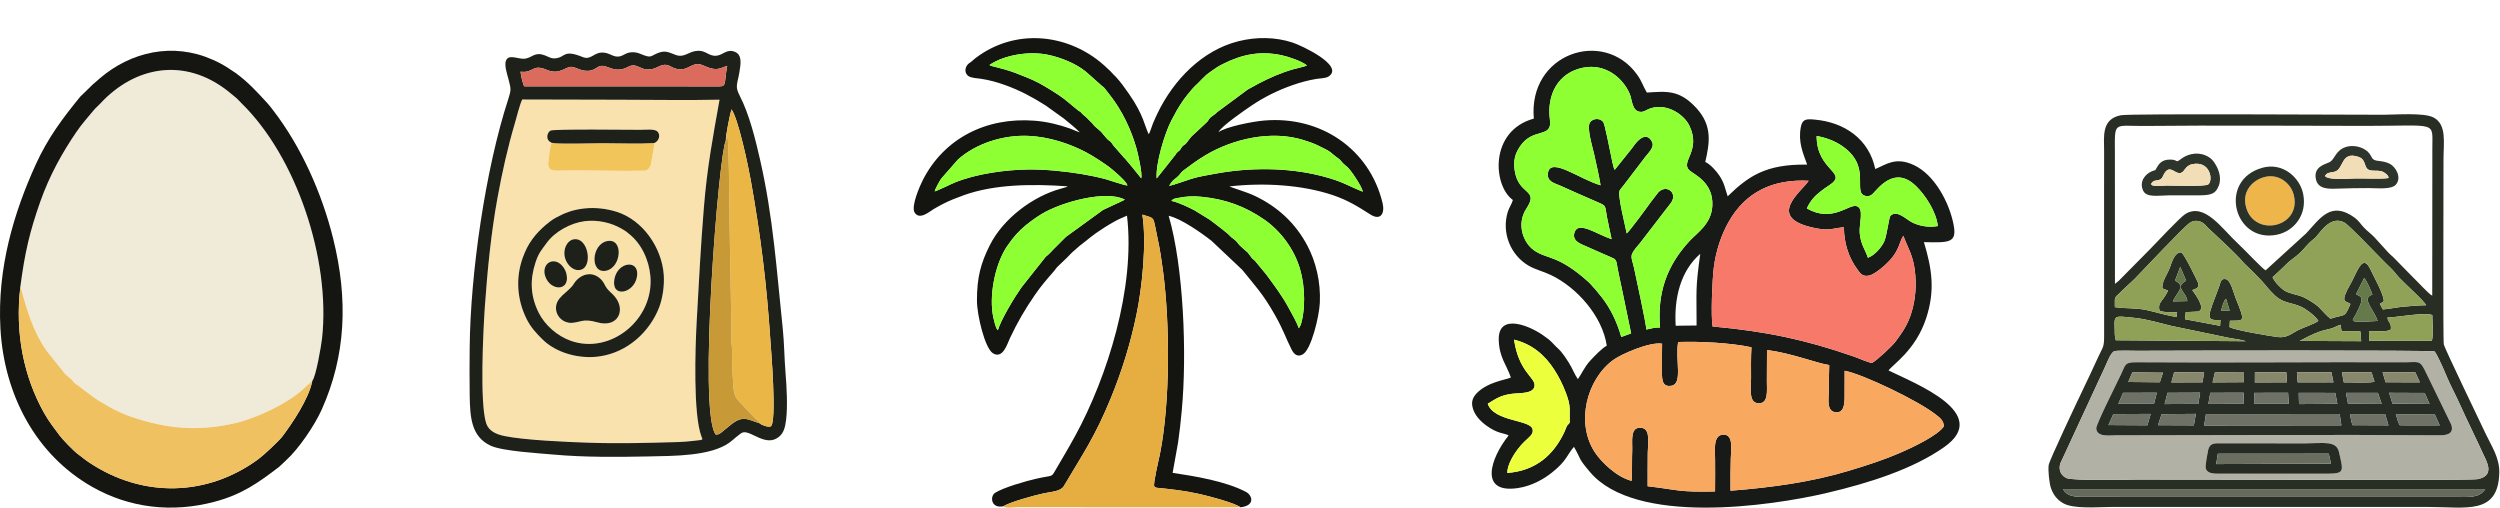 <svg width="197" height="40" viewBox="0 0 197 40" fill="none" xmlns="http://www.w3.org/2000/svg">
<g clip-path="url(#clip0_2026_2387)">
<path fill-rule="evenodd" clip-rule="evenodd" d="M1.605 22.58C2.12 24.407 2.552 26.025 3.673 27.65L4.724 28.958C5.141 29.404 4.855 29.273 5.577 29.861C5.772 30.021 5.726 30.041 5.865 30.176C5.958 30.267 6.068 30.311 6.182 30.404L7.214 31.184C7.435 31.331 7.644 31.501 7.898 31.645C8.158 31.791 8.398 31.939 8.658 32.09C9.085 32.338 9.83 32.672 10.319 32.838C13.091 33.777 15.494 34.025 18.457 33.363C20.145 32.986 22.639 31.831 23.952 30.608L24.611 30.007C24.898 29.664 25.313 27.261 25.38 26.641C26.053 20.439 23.363 12.366 19.032 8.138C18.846 7.957 18.722 7.795 18.512 7.631C18.311 7.473 18.163 7.338 17.947 7.169C14.534 4.495 10.618 5.215 7.888 8.173C7.696 8.383 7.529 8.508 7.379 8.691C6.908 9.266 6.465 9.743 6.011 10.411C4.932 11.996 3.914 13.792 3.175 15.887C2.354 18.214 1.954 19.902 1.605 22.58L1.605 22.58Z" fill="#F0EAD9"/>
<path fill-rule="evenodd" clip-rule="evenodd" d="M1.606 22.58C1.954 19.903 2.354 18.214 3.175 15.887C3.914 13.792 4.932 11.996 6.011 10.411C6.466 9.743 6.908 9.266 7.38 8.691C7.529 8.508 7.696 8.383 7.889 8.174C10.618 5.215 14.534 4.495 17.948 7.169C18.163 7.338 18.311 7.473 18.512 7.631C18.722 7.795 18.846 7.957 19.032 8.138C23.363 12.366 26.053 20.439 25.38 26.641C25.313 27.261 24.898 29.664 24.612 30.008C24.324 31.462 23.012 33.373 22.258 34.381C22.002 34.724 20.799 35.855 20.364 36.174C16.381 39.105 11.277 39.292 6.996 36.423C6.678 36.21 6.429 35.992 6.132 35.776C5.806 35.539 4.911 34.612 4.668 34.279C4.239 33.69 3.859 33.23 3.461 32.516C1.89 29.705 1.166 26.305 1.606 22.58L1.606 22.58ZM0.035 25.909C0.33 31.12 2.831 35.841 7.256 38.359C10.226 40.049 13.58 40.418 16.902 39.54C19.066 38.968 20.358 38.036 21.987 36.794L22.518 36.298C23.552 35.359 24.791 33.522 25.348 32.282C27.248 28.049 27.452 23.623 26.253 18.8C25.367 15.233 23.74 11.568 21.53 8.701C21.374 8.498 21.253 8.33 21.1 8.164C20.307 7.296 19.526 6.44 18.561 5.746C18.401 5.631 18.165 5.482 17.979 5.361C17.545 5.08 17.209 4.903 16.725 4.69C13.617 3.322 10.309 4.075 7.856 6.181C7.693 6.321 7.485 6.519 7.307 6.66L6.327 7.614C4.934 9.319 3.768 10.871 2.82 12.956C1.11 16.716 -0.237 21.119 0.035 25.909H0.035Z" fill="#151511"/>
<path fill-rule="evenodd" clip-rule="evenodd" d="M24.611 30.007L23.952 30.608C22.639 31.831 20.145 32.986 18.457 33.363C15.494 34.025 13.091 33.777 10.319 32.838C9.83 32.672 9.085 32.338 8.658 32.09C8.398 31.939 8.158 31.791 7.898 31.645C7.644 31.501 7.435 31.331 7.214 31.184L6.182 30.404C6.068 30.311 5.958 30.267 5.865 30.176C5.726 30.041 5.772 30.021 5.577 29.861C4.855 29.273 5.14 29.404 4.724 28.958L3.673 27.65C2.552 26.025 2.12 24.407 1.605 22.58C1.166 26.305 1.89 29.704 3.46 32.516C3.859 33.23 4.239 33.69 4.668 34.279C4.91 34.612 5.806 35.539 6.132 35.776C6.429 35.992 6.678 36.21 6.996 36.423C11.277 39.292 16.38 39.104 20.364 36.174C20.798 35.854 22.002 34.724 22.258 34.381C23.012 33.373 24.323 31.462 24.611 30.007V30.007Z" fill="#EFC161"/>
</g>
<g clip-path="url(#clip1_2026_2387)">
<path fill-rule="evenodd" clip-rule="evenodd" d="M46.016 16.43C46.909 16.327 47.816 16.444 48.602 16.693C50.65 17.34 52.165 19.516 52.307 21.684C52.363 22.525 52.21 23.518 51.945 24.212C51.227 26.09 49.491 27.787 47.171 28.093C45.595 28.3 43.808 27.792 42.758 26.752C42.297 26.295 41.836 25.826 41.48 25.098C40.736 23.575 40.628 21.879 41.199 20.295C41.611 19.151 42.176 18.448 42.991 17.736C43.214 17.541 43.512 17.311 43.82 17.145C44.507 16.776 45.121 16.532 46.016 16.43L46.016 16.43ZM51.552 11.273C51.601 11.392 51.38 12.429 51.343 12.661C51.291 12.978 51.271 13.164 51.054 13.338C50.999 13.383 50.966 13.425 50.847 13.445C50.813 13.451 50.602 13.45 50.547 13.451C48.401 13.502 46.297 13.393 44.176 13.444C43.568 13.459 43.098 13.475 43.219 12.697C43.281 12.302 43.311 11.595 43.469 11.252C42.927 11.013 43.135 10.417 43.381 10.292C43.651 10.155 49.737 10.229 50.497 10.229C50.846 10.229 51.566 10.147 51.789 10.347C52.101 10.626 51.913 11.146 51.552 11.273ZM41.154 7.84C40.95 8.241 40.721 9.208 40.578 9.69C40.005 11.62 39.579 13.543 39.21 15.555C38.702 18.318 38.406 21.312 38.208 24.162C38.077 26.042 37.793 31.764 38.311 33.349C38.507 33.947 39.059 34.213 39.739 34.356C41.311 34.687 44.775 34.834 46.383 34.886C48.929 34.968 50.995 34.901 53.475 34.833C53.837 34.823 54.23 34.785 54.597 34.744C55.495 34.643 55.386 34.689 55.274 34.394C54.616 32.655 54.783 27.431 54.899 25.332C55.066 22.294 55.223 19.323 55.47 16.307C55.724 13.206 56.166 10.842 56.702 7.855C54.122 7.909 51.48 7.863 48.894 7.859C46.318 7.854 43.71 7.845 41.154 7.84H41.154Z" fill="#F9E2AD"/>
<path fill-rule="evenodd" clip-rule="evenodd" d="M57.198 11.086C57.163 10.78 57.532 8.929 57.642 8.619C58.17 9.338 58.952 13.023 59.161 14.202C59.959 18.689 60.408 22.316 60.712 26.89C60.736 27.255 61.247 33.322 60.729 33.604C60.478 33.68 59.964 33.472 59.84 33.341C58.987 33.119 58.595 32.629 57.532 33.514L56.854 34.072C56.715 34.176 56.619 34.247 56.41 34.251C54.971 32.558 56.67 11.852 57.198 11.086L57.198 11.086ZM41.153 7.84C43.71 7.846 46.317 7.854 48.894 7.859C51.48 7.863 54.121 7.909 56.701 7.856C56.165 10.842 55.723 13.206 55.469 16.308C55.222 19.323 55.066 22.294 54.899 25.332C54.783 27.431 54.615 32.656 55.273 34.394C55.385 34.689 55.494 34.643 54.596 34.744C54.23 34.785 53.836 34.823 53.474 34.833C50.995 34.901 48.929 34.968 46.382 34.886C44.774 34.834 41.31 34.687 39.738 34.357C39.058 34.214 38.506 33.947 38.31 33.349C37.792 31.765 38.077 26.042 38.207 24.162C38.406 21.313 38.702 18.318 39.209 15.555C39.578 13.544 40.005 11.621 40.577 9.691C40.72 9.208 40.949 8.241 41.153 7.84H41.153ZM41.312 6.805C41.209 6.649 41.029 5.902 41.02 5.647C42.047 5.79 41.934 5.008 43.075 5.501C44.152 5.966 44.589 5.167 45.126 5.28C45.455 5.349 45.689 5.528 46.103 5.573C46.567 5.624 46.782 5.497 47.09 5.299C47.698 4.909 48.178 5.727 49.169 5.41C49.547 5.289 49.728 5.042 50.192 5.211C50.575 5.351 50.716 5.512 51.231 5.464C51.696 5.419 51.841 5.226 52.2 5.134C52.651 5.019 52.847 5.291 53.21 5.4C54.212 5.7 54.496 4.842 55.255 5.097C55.579 5.206 55.836 5.373 56.218 5.426C56.708 5.493 56.931 5.285 57.305 5.195C57.051 6.507 57.28 6.814 56.683 6.806L50.084 6.805C47.16 6.799 44.236 6.806 41.312 6.805L41.312 6.805ZM54.771 4.028C54.214 4.135 53.864 4.538 53.298 4.348C52.757 4.166 52.468 3.912 51.803 4.194C51.204 4.448 51.336 4.61 50.401 4.219C50.159 4.118 49.84 4.085 49.556 4.147C49.299 4.204 49.124 4.366 48.879 4.432C48.317 4.584 48.041 4.098 47.38 4.143C46.751 4.186 46.542 4.75 45.916 4.495C44.321 3.845 44.583 4.552 43.718 4.6C43.41 4.617 43.209 4.469 42.966 4.374C42.179 4.067 42.001 4.482 41.454 4.609C40.932 4.731 40.204 4.261 39.921 4.681C39.677 5.042 39.961 5.817 40.062 6.219C40.261 7.007 40.298 7.05 40.055 7.797C38.246 13.345 37.067 21.539 37.011 27.393C36.999 28.645 36.993 29.899 37.012 31.151C37.039 32.865 37.125 34.425 38.687 35.131C39.635 35.559 42.58 35.724 43.672 35.824C45.983 36.034 48.651 36.018 51.001 35.969C53.15 35.925 55.974 35.948 57.477 34.88C57.731 34.7 58.331 34.126 58.542 34.074C59.197 33.91 60.352 35.253 61.375 34.426C61.752 34.121 61.87 33.693 61.946 33.076C62.072 32.041 61.993 30.506 61.904 29.45C61.806 28.277 61.803 27.051 61.68 25.884C61.189 21.226 60.939 17.166 59.887 12.554C59.528 10.982 59.041 8.995 58.294 7.553C57.849 6.696 58.153 6.686 58.332 5.239C58.41 4.606 58.311 4.147 57.73 4.028C57.134 3.907 56.865 4.472 56.233 4.388C55.731 4.321 55.498 3.888 54.771 4.028V4.028Z" fill="#1E211A"/>
<path fill-rule="evenodd" clip-rule="evenodd" d="M57.198 11.086L57.205 11.187C57.224 11.102 57.228 11.011 57.245 10.92C57.247 10.912 57.273 10.813 57.273 10.811C57.321 10.676 57.303 10.738 57.321 10.709C57.401 10.905 57.496 15.593 57.467 16.419L57.638 26.002C57.643 26.535 57.601 26.661 57.664 27.285C57.687 27.506 57.69 27.395 57.684 27.579C57.671 28.061 57.732 30.562 57.86 30.973C57.933 31.207 58.019 31.385 58.182 31.57C58.226 31.62 58.318 31.72 58.379 31.786C58.424 31.835 58.45 31.859 58.491 31.905L59.475 32.932C59.811 33.298 59.891 33.199 59.839 33.34C59.964 33.472 60.477 33.679 60.728 33.604C61.246 33.321 60.735 27.255 60.711 26.89C60.407 22.316 59.959 18.688 59.161 14.201C58.951 13.023 58.169 9.338 57.641 8.619C57.531 8.928 57.163 10.78 57.198 11.086Z" fill="#EAB645"/>
<path fill-rule="evenodd" clip-rule="evenodd" d="M43.813 24.372C43.734 23.409 44.807 23.038 45.206 22.379C45.648 21.65 46.635 21.238 47.404 22.06C47.608 22.278 47.66 22.519 47.851 22.756C48.023 22.97 48.227 23.118 48.418 23.337C49.355 24.409 48.712 25.876 47.051 25.395C45.943 25.075 45.721 25.409 45.048 25.441C44.408 25.472 43.863 24.977 43.813 24.372L43.813 24.372ZM42.961 21.761C42.752 21.152 43.084 20.558 43.673 20.594C44.143 20.622 44.535 21.132 44.638 21.576C44.959 22.969 43.377 22.976 42.961 21.761V21.761ZM50.195 21.807C49.97 23.145 48.126 23.517 48.42 21.977C48.684 20.594 50.43 20.414 50.195 21.807ZM44.514 20.295C44.351 19.657 44.67 18.989 45.146 18.872C46.383 18.568 46.798 21.188 45.643 21.28C45.057 21.328 44.63 20.75 44.514 20.295ZM47.88 18.991C49.147 18.778 48.977 21.07 47.775 21.33C46.466 21.614 46.579 19.21 47.88 18.991ZM46.086 17.427C44.98 17.564 43.727 18.242 43.075 19.148C42.695 19.677 42.456 19.908 42.208 20.657C41.749 22.038 41.791 23.313 42.447 24.637C42.934 25.617 43.925 26.486 44.988 26.859C48.117 27.956 51.556 25.179 51.251 21.749C51.139 20.483 50.542 19.177 49.543 18.409C49.463 18.348 49.441 18.318 49.369 18.264C49.269 18.188 49.111 18.098 49.003 18.034C48.162 17.538 47.087 17.303 46.086 17.427L46.086 17.427Z" fill="#F9E2AA"/>
<path fill-rule="evenodd" clip-rule="evenodd" d="M46.085 17.427C47.085 17.303 48.16 17.538 49.002 18.034C49.109 18.098 49.267 18.188 49.368 18.264C49.44 18.318 49.461 18.348 49.541 18.409C50.541 19.177 51.137 20.483 51.25 21.749C51.555 25.179 48.115 27.956 44.987 26.859C43.923 26.486 42.932 25.617 42.446 24.637C41.789 23.313 41.747 22.038 42.206 20.657C42.455 19.908 42.694 19.677 43.074 19.148C43.725 18.242 44.979 17.564 46.085 17.427L46.085 17.427ZM46.014 16.43C45.12 16.532 44.505 16.776 43.819 17.145C43.511 17.311 43.213 17.541 42.989 17.736C42.175 18.448 41.61 19.151 41.198 20.295C40.626 21.879 40.734 23.575 41.478 25.098C41.834 25.826 42.296 26.295 42.757 26.752C43.807 27.792 45.594 28.301 47.17 28.093C49.489 27.787 51.225 26.09 51.944 24.212C52.209 23.518 52.361 22.526 52.306 21.684C52.164 19.516 50.649 17.34 48.601 16.693C47.815 16.444 46.908 16.327 46.014 16.43L46.014 16.43Z" fill="#1E211A"/>
<path fill-rule="evenodd" clip-rule="evenodd" d="M57.198 11.086C56.669 11.852 54.97 32.557 56.409 34.251C56.619 34.247 56.714 34.176 56.853 34.072L57.531 33.514C58.594 32.629 58.987 33.119 59.839 33.34C59.891 33.199 59.811 33.298 59.475 32.932L58.491 31.905C58.45 31.859 58.424 31.835 58.379 31.786C58.318 31.72 58.226 31.62 58.182 31.57C58.019 31.385 57.933 31.207 57.86 30.973C57.732 30.562 57.671 28.061 57.684 27.579C57.69 27.395 57.687 27.506 57.664 27.285C57.601 26.661 57.643 26.535 57.638 26.002L57.467 16.419C57.496 15.593 57.401 10.905 57.321 10.709C57.303 10.738 57.321 10.676 57.273 10.811C57.273 10.813 57.247 10.912 57.245 10.92C57.228 11.011 57.224 11.102 57.205 11.187L57.198 11.086L57.198 11.086Z" fill="#C89937"/>
<path fill-rule="evenodd" clip-rule="evenodd" d="M41.312 6.805C44.236 6.806 47.16 6.799 50.084 6.805L56.682 6.806C57.279 6.814 57.05 6.507 57.305 5.195C56.931 5.285 56.708 5.493 56.217 5.425C55.835 5.373 55.578 5.206 55.255 5.097C54.496 4.842 54.212 5.7 53.209 5.4C52.846 5.291 52.65 5.019 52.2 5.134C51.84 5.226 51.695 5.419 51.23 5.463C50.716 5.512 50.575 5.35 50.191 5.211C49.727 5.042 49.547 5.289 49.169 5.41C48.177 5.727 47.697 4.908 47.089 5.299C46.781 5.497 46.566 5.623 46.102 5.573C45.688 5.528 45.454 5.349 45.125 5.28C44.588 5.167 44.151 5.966 43.075 5.501C41.934 5.008 42.047 5.79 41.02 5.646C41.029 5.901 41.208 6.649 41.312 6.805L41.312 6.805Z" fill="#DB6B5C"/>
<path fill-rule="evenodd" clip-rule="evenodd" d="M51.551 11.273C50.261 11.345 48.784 11.281 47.473 11.281C46.765 11.281 43.939 11.373 43.468 11.252C43.31 11.595 43.28 12.302 43.218 12.697C43.097 13.475 43.567 13.459 44.176 13.444C46.296 13.393 48.4 13.502 50.546 13.451C50.601 13.45 50.812 13.451 50.846 13.445C50.965 13.425 50.998 13.383 51.053 13.338C51.27 13.164 51.29 12.978 51.342 12.661C51.38 12.429 51.6 11.392 51.551 11.273V11.273Z" fill="#F2C55B"/>
<path fill-rule="evenodd" clip-rule="evenodd" d="M43.813 24.372C43.863 24.977 44.408 25.472 45.048 25.441C45.721 25.409 45.942 25.075 47.051 25.395C48.711 25.876 49.355 24.409 48.418 23.337C48.227 23.118 48.023 22.97 47.851 22.756C47.659 22.519 47.608 22.278 47.404 22.06C46.635 21.238 45.647 21.65 45.206 22.379C44.806 23.038 43.733 23.409 43.813 24.372L43.813 24.372Z" fill="#1E211A"/>
<path fill-rule="evenodd" clip-rule="evenodd" d="M43.468 11.252C43.939 11.373 46.765 11.281 47.473 11.281C48.784 11.281 50.261 11.345 51.551 11.273C51.912 11.146 52.1 10.626 51.788 10.347C51.565 10.147 50.845 10.229 50.496 10.229C49.736 10.229 43.651 10.155 43.38 10.292C43.134 10.417 42.926 11.013 43.468 11.252V11.252Z" fill="#1E211A"/>
<path fill-rule="evenodd" clip-rule="evenodd" d="M47.878 18.991C46.578 19.21 46.465 21.614 47.773 21.33C48.975 21.07 49.145 18.778 47.878 18.991Z" fill="#1E211A"/>
<path fill-rule="evenodd" clip-rule="evenodd" d="M44.514 20.295C44.63 20.75 45.056 21.328 45.643 21.281C46.797 21.188 46.382 18.568 45.146 18.872C44.669 18.989 44.351 19.657 44.514 20.295Z" fill="#1E211A"/>
<path fill-rule="evenodd" clip-rule="evenodd" d="M50.193 21.807C50.428 20.414 48.683 20.594 48.418 21.977C48.124 23.517 49.968 23.145 50.193 21.807Z" fill="#1D1F1A"/>
<path fill-rule="evenodd" clip-rule="evenodd" d="M42.959 21.761C43.375 22.976 44.957 22.969 44.635 21.576C44.533 21.132 44.141 20.622 43.671 20.594C43.083 20.558 42.75 21.152 42.959 21.761V21.761Z" fill="#1E211A"/>
</g>
<g clip-path="url(#clip2_2026_2387)">
<path fill-rule="evenodd" clip-rule="evenodd" d="M102.351 25.869C102.181 25.375 101.785 24.703 101.526 24.221C101.039 23.316 100.387 22.45 99.777 21.624L98.904 20.567C98.748 20.388 98.766 20.494 98.597 20.269C98.488 20.124 98.426 20.019 98.315 19.892L98.05 19.662C98.041 19.654 98.028 19.644 98.02 19.636C97.454 19.148 97.606 19.189 97.402 18.99C97.293 18.883 97.156 18.791 97.034 18.696L96.728 18.398C96.576 18.273 96.537 18.264 96.361 18.102L95.648 17.552C95.528 17.465 95.431 17.382 95.299 17.294L94.103 16.559C93.602 16.31 92.89 15.954 92.303 15.828C92.454 15.653 92.57 15.646 92.823 15.599C93.547 15.464 93.968 15.435 94.719 15.511C96.582 15.7 98.109 16.263 99.602 17.289C100.907 18.186 101.977 19.624 102.436 21.178C102.658 21.931 102.761 22.728 102.765 23.532C102.767 23.969 102.746 24.34 102.682 24.765C102.649 24.984 102.633 25.091 102.574 25.316C102.553 25.393 102.532 25.5 102.51 25.576L102.351 25.869L102.351 25.869ZM78.634 26.02L78.544 25.912C78.446 25.751 78.309 25.179 78.273 25.009C77.928 23.393 78.362 20.966 79.296 19.496L79.732 18.886C80.166 18.319 80.677 17.845 81.251 17.426C81.55 17.208 81.751 17.063 82.072 16.869C83.659 15.909 87.175 14.958 88.641 15.731C88.601 15.768 87.14 16.431 86.923 16.539L83.985 18.671L83.354 19.304C83.129 19.518 82.944 19.716 82.73 19.943C82.574 20.108 82.584 20.072 82.408 20.226L80.532 22.591C80.526 22.601 80.517 22.614 80.51 22.625C80.49 22.655 80.463 22.691 80.441 22.721C80.009 23.32 78.865 25.186 78.634 26.02L78.634 26.02ZM92.124 14.648C92.388 14.216 92.466 14.194 92.708 14.002C92.998 13.773 93.031 13.597 93.249 13.438C93.888 12.969 94.274 12.663 94.974 12.243C97.155 10.935 100.196 10.236 102.728 11.041C103.141 11.173 103.433 11.265 103.813 11.444C105.095 12.05 104.761 11.994 105.405 12.445C105.753 12.688 105.625 12.718 106.05 13.067C106.123 13.127 106.108 13.107 106.146 13.137C106.42 13.362 107.312 14.675 107.392 15.108C106.147 14.613 105.822 14.296 104.098 13.859C101.447 13.188 98.464 13.187 95.764 13.689C95.127 13.807 94.498 13.903 93.896 14.087C93.437 14.227 92.488 14.583 92.124 14.648L92.124 14.648ZM73.654 15.082C73.684 14.903 74.029 14.285 74.133 14.131C74.19 14.047 74.228 14.018 74.281 13.949L75.492 12.568C76.893 11.314 79.038 10.62 81.036 10.707C82.666 10.778 84.287 11.32 85.593 12.005C86.092 12.266 87.195 12.968 87.654 13.363L88.185 13.828C88.442 14.083 88.759 14.357 88.841 14.614C88.688 14.64 87.409 14.194 87.125 14.119C86.52 13.958 85.901 13.826 85.261 13.72C83.959 13.505 82.395 13.339 81.034 13.355C79.223 13.377 76.939 13.692 75.259 14.372C74.906 14.515 73.868 15.035 73.654 15.082V15.082ZM91.146 14.06C91.054 12.89 91.773 10.532 92.29 9.521C92.382 9.341 92.469 9.203 92.542 9.056C92.779 8.582 93.204 7.921 93.532 7.515C94.323 6.531 94.091 6.911 94.698 6.253L95.063 5.9C95.167 5.811 95.34 5.693 95.472 5.596C95.771 5.373 96.03 5.212 96.359 5.046C97.868 4.287 99.291 3.991 100.999 4.354C101.573 4.476 102.639 4.846 102.992 5.164C102.676 5.282 102.302 5.351 101.945 5.449C100.978 5.715 100.03 6.137 99.168 6.587C98.909 6.722 98.596 6.899 98.313 7.057L95.909 8.836C95.847 8.902 95.834 8.925 95.737 8.993C95.05 9.472 95.373 9.376 95.072 9.65L94.077 10.581C93.834 10.759 93.694 11.023 93.491 11.264C93.332 11.454 93.277 11.4 93.141 11.571C92.977 11.776 93.109 11.729 92.843 11.938C92.623 12.113 92.71 12.123 92.545 12.296L91.146 14.06V14.06ZM77.972 5.119C79.146 4.32 81.117 4.006 82.602 4.322C83.597 4.534 84.773 4.999 85.572 5.654L86.714 6.665C86.88 6.841 86.941 6.805 87.084 7.008L87.47 7.504C88.401 8.684 89.135 10.204 89.555 11.695C89.675 12.124 90.04 13.718 89.925 14.05L89.515 13.54C89.459 13.469 89.436 13.442 89.369 13.359C89.311 13.287 89.263 13.224 89.222 13.177L88.645 12.488C88.573 12.418 88.64 12.497 88.561 12.409L87.868 11.615C87.732 11.49 87.69 11.379 87.579 11.239C87.443 11.067 87.394 11.104 87.255 10.956C86.589 10.247 87.177 10.721 86.275 9.956C86.171 9.867 86.137 9.765 85.963 9.606C85.929 9.575 85.907 9.559 85.876 9.526C85.471 9.086 85.413 9.118 85.284 8.967C85.059 8.705 85.078 8.812 84.917 8.668L84.226 8.099C84.102 7.998 83.993 7.908 83.862 7.802C83.455 7.47 82.274 6.752 81.833 6.523C81.246 6.218 80.632 5.991 80.019 5.75C79.692 5.622 79.372 5.527 79.019 5.429L78.092 5.188C78.079 5.182 78.063 5.173 78.051 5.168C78.039 5.162 78.021 5.149 78.012 5.144C78.002 5.139 77.984 5.129 77.972 5.119L77.972 5.119ZM79.059 39.896C79.618 39.553 81.468 39.041 82.257 38.873C82.883 38.74 83.58 38.728 83.832 38.302C85.335 35.759 86.303 34.39 87.545 31.342C88.404 29.236 89.054 27.171 89.549 24.814C90.003 22.651 90.368 19.105 90.015 16.91C91.092 17.263 90.822 16.978 91.215 18.766C91.407 19.642 91.538 20.522 91.656 21.426C92.192 25.537 92.218 31.709 91.402 35.781C91.32 36.19 90.862 38.081 90.952 38.319C91.088 38.456 91.06 38.425 91.315 38.453C91.483 38.471 91.653 38.486 91.821 38.504C92.137 38.537 92.436 38.576 92.751 38.616C93.353 38.693 93.958 38.802 94.534 38.931C95.277 39.099 97.291 39.629 97.751 39.975C98.942 39.843 98.677 39.021 98.186 38.764C96.585 37.92 94.208 37.532 92.403 37.26L92.829 34.893C92.952 34.058 93.04 33.232 93.12 32.38C93.542 27.933 93.269 21.021 92.092 17.006C93.059 17.212 94.713 18.381 95.477 18.984L97.883 21.256C98.931 22.555 99.531 23.165 100.452 24.799C101.179 26.087 101.296 26.595 101.78 27.547C101.957 27.896 102.229 28.167 102.657 27.926C103.327 27.55 103.95 24.943 104.003 23.864C104.083 22.203 103.683 20.613 103.03 19.374C102.071 17.552 100.654 16.281 98.875 15.432C98.242 15.13 96.968 14.757 96.874 14.69C99.626 14.376 102.609 14.569 105.007 15.369C106.226 15.776 107.056 16.31 107.992 16.905C108.784 17.407 109.145 16.831 108.946 16C107.931 11.763 104.094 9.114 99.614 9.498C98.66 9.579 96.606 9.992 96.018 10.413C96.229 9.952 98.075 8.688 98.636 8.309C99.599 7.658 100.654 7.131 101.837 6.714C102.431 6.505 103.041 6.334 103.713 6.221C104.025 6.168 104.473 6.182 104.715 6.013C105.937 5.158 102.545 3.578 101.844 3.35C100.502 2.914 99.007 2.891 97.582 3.25C94.727 3.969 92.482 6.305 91.227 8.897C91.078 9.206 90.98 9.427 90.85 9.732C90.777 9.904 90.611 10.459 90.524 10.581C90.219 10.021 90.14 9.076 88.96 7.393C88.612 6.897 88.295 6.449 87.928 6.055C87.804 5.923 87.746 5.89 87.629 5.751C87.503 5.601 87.458 5.575 87.323 5.447C87.073 5.209 86.955 5.096 86.685 4.877C83.944 2.656 79.949 2.231 76.859 4.587C76.722 4.691 76.659 4.766 76.534 4.867C76.392 4.981 76.315 4.989 76.206 5.145C76.002 5.439 76.041 5.798 76.302 5.987C76.529 6.152 77 6.163 77.297 6.208C77.984 6.31 78.607 6.489 79.216 6.708C80.415 7.139 81.416 7.692 82.404 8.316L83.816 9.329C84.287 9.712 84.681 10.025 85.091 10.429C84.891 10.378 84.555 10.214 84.333 10.134C83.447 9.816 82.486 9.587 81.531 9.512C77.701 9.213 74.384 10.91 72.713 14.197C72.495 14.626 71.774 16.253 72.07 16.742C72.451 17.372 73.228 16.683 73.567 16.479C73.805 16.335 74.052 16.203 74.313 16.067C74.816 15.807 75.356 15.595 75.945 15.383C78.36 14.513 81.352 14.483 84.131 14.683C84.063 14.734 84.13 14.697 84.012 14.747L83.635 14.857C81.401 15.452 79.05 17.229 78.005 19.306C77.284 20.739 76.981 21.852 76.984 23.697C76.986 24.813 77.606 27.459 78.252 27.843C79.03 28.305 79.37 27.102 79.583 26.648C80.181 25.377 80.772 24.371 81.557 23.228C82.038 22.527 82.522 21.972 83.053 21.366C83.17 21.233 83.221 21.124 83.35 21.001C83.637 20.727 83.798 20.577 84.053 20.329C84.296 20.091 84.446 19.9 84.725 19.68C84.868 19.568 84.921 19.485 85.075 19.37C85.865 18.779 85.941 18.621 87.04 17.918C87.338 17.727 87.581 17.593 87.872 17.427C88.208 17.236 88.48 17.151 88.807 16.991C89.481 22.659 87.26 29.697 84.74 34.317C84.215 35.28 83.682 36.176 83.153 37.077C82.821 37.643 82.989 37.42 81.652 37.724C80.867 37.902 79.053 38.42 78.41 38.837C78.001 39.103 78.071 40.086 79.059 39.896L79.059 39.896Z" fill="#141511"/>
<path fill-rule="evenodd" clip-rule="evenodd" d="M79.059 39.895C79.269 40.078 79.854 39.965 80.151 39.968L97.751 39.975C97.291 39.629 95.277 39.098 94.534 38.931C93.958 38.802 93.353 38.692 92.751 38.616C92.436 38.576 92.137 38.537 91.821 38.504C91.653 38.486 91.483 38.471 91.315 38.452C91.06 38.425 91.088 38.456 90.952 38.318C90.862 38.081 91.32 36.19 91.402 35.781C92.218 31.709 92.192 25.537 91.656 21.426C91.538 20.522 91.407 19.642 91.215 18.765C90.822 16.978 91.092 17.263 90.015 16.91C90.368 19.104 90.003 22.651 89.549 24.814C89.054 27.171 88.404 29.236 87.545 31.342C86.303 34.39 85.334 35.758 83.831 38.301C83.579 38.728 82.883 38.739 82.257 38.873C81.467 39.041 79.618 39.553 79.059 39.895L79.059 39.895Z" fill="#E6AE41"/>
<path fill-rule="evenodd" clip-rule="evenodd" d="M91.147 14.06L92.546 12.296C92.71 12.123 92.623 12.113 92.844 11.938C93.109 11.729 92.978 11.776 93.141 11.571C93.277 11.4 93.332 11.454 93.492 11.264C93.694 11.023 93.835 10.759 94.077 10.581L95.073 9.65C95.373 9.376 95.051 9.472 95.737 8.993C95.835 8.925 95.847 8.902 95.91 8.836L98.314 7.057C98.597 6.898 98.909 6.722 99.169 6.587C100.031 6.137 100.979 5.715 101.945 5.449C102.302 5.351 102.676 5.282 102.992 5.164C102.64 4.846 101.574 4.476 101 4.354C99.291 3.991 97.868 4.287 96.36 5.046C96.031 5.212 95.771 5.373 95.472 5.596C95.341 5.693 95.167 5.81 95.063 5.9L94.699 6.253C94.092 6.911 94.324 6.531 93.532 7.515C93.205 7.921 92.779 8.582 92.543 9.056C92.469 9.203 92.382 9.341 92.29 9.521C91.773 10.532 91.055 12.89 91.147 14.06V14.06Z" fill="#8EFF33"/>
<path fill-rule="evenodd" clip-rule="evenodd" d="M78.633 26.02C78.864 25.186 80.009 23.32 80.44 22.721C80.462 22.691 80.489 22.655 80.509 22.624C80.516 22.614 80.525 22.601 80.532 22.591L82.407 20.226C82.583 20.072 82.574 20.108 82.729 19.943C82.943 19.716 83.128 19.518 83.354 19.304L83.985 18.67L86.922 16.539C87.139 16.431 88.6 15.768 88.64 15.731C87.175 14.958 83.658 15.909 82.071 16.869C81.75 17.063 81.55 17.208 81.251 17.426C80.676 17.845 80.166 18.319 79.731 18.886L79.296 19.496C78.362 20.966 77.927 23.393 78.272 25.009C78.308 25.179 78.445 25.751 78.544 25.911L78.633 26.02L78.633 26.02Z" fill="#8EFF33"/>
<path fill-rule="evenodd" clip-rule="evenodd" d="M78.012 5.144C78.022 5.149 78.04 5.162 78.052 5.168C78.064 5.173 78.079 5.182 78.093 5.188L79.019 5.429C79.372 5.527 79.692 5.622 80.019 5.75C80.633 5.991 81.247 6.217 81.834 6.523C82.275 6.752 83.455 7.47 83.863 7.802C83.993 7.908 84.103 7.998 84.227 8.099L84.918 8.668C85.078 8.812 85.06 8.705 85.284 8.967C85.413 9.118 85.472 9.086 85.877 9.525C85.908 9.559 85.93 9.574 85.964 9.606C86.138 9.765 86.171 9.866 86.276 9.956C87.177 10.721 86.589 10.246 87.256 10.956C87.394 11.104 87.443 11.067 87.579 11.238C87.691 11.378 87.732 11.49 87.868 11.615L88.561 12.409C88.641 12.497 88.574 12.418 88.646 12.488L89.222 13.177C89.264 13.224 89.312 13.287 89.37 13.359C89.436 13.442 89.459 13.469 89.516 13.54L89.926 14.05C90.04 13.718 89.676 12.124 89.555 11.695C89.136 10.204 88.401 8.684 87.471 7.504L87.084 7.008C86.941 6.805 86.881 6.841 86.714 6.665L85.573 5.654C84.774 4.999 83.597 4.534 82.602 4.322C81.118 4.006 79.147 4.32 77.973 5.119C77.985 5.129 78.002 5.139 78.012 5.144L78.012 5.144Z" fill="#8EFF33"/>
<path fill-rule="evenodd" clip-rule="evenodd" d="M98.02 19.636C98.028 19.644 98.041 19.654 98.05 19.662L98.315 19.892C98.426 20.019 98.488 20.124 98.597 20.269C98.766 20.494 98.748 20.388 98.904 20.567L99.777 21.624C100.387 22.45 101.039 23.316 101.526 24.221C101.785 24.702 102.181 25.375 102.351 25.869L102.51 25.576C102.532 25.5 102.553 25.393 102.574 25.316C102.634 25.091 102.649 24.984 102.682 24.765C102.746 24.34 102.767 23.969 102.765 23.532C102.761 22.728 102.658 21.931 102.436 21.178C101.977 19.624 100.907 18.186 99.602 17.289C98.109 16.263 96.582 15.7 94.719 15.511C93.968 15.435 93.547 15.464 92.823 15.599C92.57 15.646 92.454 15.653 92.303 15.828C92.89 15.954 93.602 16.31 94.103 16.559L95.299 17.293C95.431 17.382 95.528 17.465 95.648 17.551L96.361 18.102C96.537 18.264 96.576 18.273 96.728 18.398L97.034 18.696C97.156 18.791 97.293 18.883 97.402 18.99C97.606 19.189 97.454 19.147 98.02 19.636L98.02 19.636Z" fill="#8EFF33"/>
<path fill-rule="evenodd" clip-rule="evenodd" d="M92.125 14.648C92.489 14.583 93.438 14.227 93.897 14.087C94.499 13.903 95.128 13.807 95.764 13.689C98.465 13.187 101.448 13.188 104.099 13.859C105.823 14.296 106.147 14.613 107.393 15.108C107.313 14.675 106.421 13.362 106.146 13.137C106.109 13.107 106.124 13.127 106.051 13.067C105.626 12.718 105.754 12.688 105.406 12.445C104.762 11.994 105.096 12.05 103.814 11.444C103.434 11.265 103.142 11.173 102.728 11.041C100.197 10.236 97.156 10.935 94.975 12.243C94.275 12.663 93.889 12.969 93.249 13.438C93.032 13.597 92.999 13.773 92.709 14.002C92.466 14.194 92.388 14.215 92.125 14.648L92.125 14.648Z" fill="#8EFF33"/>
<path fill-rule="evenodd" clip-rule="evenodd" d="M73.654 15.081C73.867 15.035 74.905 14.514 75.259 14.372C76.939 13.692 79.222 13.377 81.034 13.355C82.395 13.339 83.959 13.505 85.261 13.72C85.901 13.826 86.519 13.957 87.125 14.118C87.408 14.194 88.688 14.64 88.841 14.614C88.759 14.357 88.442 14.083 88.184 13.828L87.654 13.362C87.195 12.968 86.092 12.266 85.593 12.005C84.287 11.32 82.666 10.778 81.035 10.707C79.038 10.62 76.893 11.314 75.491 12.568L74.281 13.949C74.228 14.018 74.189 14.047 74.133 14.131C74.029 14.285 73.684 14.903 73.654 15.081V15.081Z" fill="#8EFF33"/>
</g>
<g clip-path="url(#clip3_2026_2387)">
<path fill-rule="evenodd" clip-rule="evenodd" d="M130.972 27.082C130.957 27.753 130.967 28.428 130.965 29.098C130.963 29.767 130.899 30.537 131.711 30.398C132.619 30.242 131.999 28.394 132.236 26.95C133.974 26.893 136.363 27.014 138.015 27.365C137.965 28.164 137.983 29.015 137.983 29.822C137.983 30.504 137.777 31.664 138.473 31.766C139.402 31.902 139.22 30.742 139.228 30.014C139.236 29.202 139.235 28.392 139.24 27.58C141.247 27.843 143.116 28.615 144.145 28.768C144.121 29.478 144.115 30.197 144.105 30.908C144.098 31.467 143.941 32.347 144.57 32.471C145.292 32.613 145.351 31.874 145.354 31.27C145.358 30.587 145.358 29.901 145.357 29.216C146.74 29.46 151.172 31.578 152.547 32.675C152.843 32.91 153.144 33.098 153.182 33.587C152.725 34.301 150.738 35.247 149.742 35.677C148.424 36.246 147.165 36.65 145.724 37.086C142.761 37.984 139.606 38.418 136.365 38.668C136.35 37.827 136.368 36.963 136.386 36.12C136.4 35.441 136.635 34.146 135.723 34.256C134.977 34.345 135.15 35.51 135.149 36.193C135.149 37.035 135.162 37.887 135.146 38.728C132.191 38.788 132.365 38.614 129.833 38.316C129.827 37.466 129.84 36.61 129.841 35.759C129.842 35.07 130.092 33.847 129.399 33.723C128.411 33.547 128.647 34.779 128.619 35.469C128.587 36.263 128.625 37.121 128.572 37.892C127.384 37.594 126.184 36.408 125.681 35.65C124.142 33.328 125.031 29.876 127.142 28.353C127.771 27.9 129.993 26.922 130.972 27.082H130.972ZM119.614 35.377C120.321 34.455 120.871 34.358 120.769 33.829C120.621 33.057 117.715 33.245 117.235 31.814C117.824 31.47 118.132 31.189 119.047 31.043C119.662 30.944 120.942 31.088 120.926 30.333C120.913 29.719 119.666 29.241 119.308 26.765C120.748 27.122 121.744 27.991 122.487 29.146C122.832 29.681 123.141 30.291 123.401 30.981C123.8 32.045 123.665 32.169 123.691 33.297C123.522 33.626 123.649 33.216 123.445 33.628C123.382 33.757 123.338 33.91 123.276 34.042C122.412 35.868 121.015 37.098 118.775 37.268C118.768 36.61 119.319 35.762 119.614 35.377V35.377ZM132.044 25.668C131.913 23.548 132.395 21.376 133.981 20.002C133.587 22.811 133.695 22.865 133.691 25.649L132.044 25.668ZM134.952 25.727C134.808 24.867 134.928 22.052 135.044 21.116C135.21 19.776 135.63 18.528 136.206 17.505C137.56 15.103 139.725 14.102 142.521 14.244C142.03 15.054 138.93 17.221 143.182 18.003C144.234 18.197 144.463 17.97 145.303 17.91C145.299 19.122 145.674 20.304 146.348 21.209C146.548 21.476 146.722 21.834 147.278 21.717C147.789 21.609 148.666 20.8 148.95 20.478C149.652 19.682 149.661 19.14 149.919 18.684L149.987 18.586C150.337 19.545 150.732 20.077 150.886 21.291C151.031 22.424 150.949 23.532 150.645 24.564C150.349 25.572 149.892 26.211 149.373 26.908C149.103 27.271 147.935 28.369 147.508 28.604C147.091 28.523 146.495 28.239 146.057 28.087C142.205 26.751 139.159 26.113 134.952 25.727L134.952 25.727ZM147.191 20.31C146.967 19.627 146.643 19.321 146.548 18.387C146.474 17.661 146.921 16.445 146.314 16.247C145.688 16.042 144.397 17.584 142.38 16.424C142.642 15.837 143.016 15.428 143.437 15.107C143.675 14.925 143.822 14.806 144.111 14.622C145.746 13.576 143.145 13.511 143.15 10.716C143.855 10.839 144.499 11.083 145.004 11.402C147.6 13.04 145.922 15.149 146.979 15.432C147.372 15.538 147.57 15.285 147.751 15.081C148.572 14.156 149.653 13.386 150.959 14.64C151.731 15.38 152.567 16.673 152.706 17.812C152.001 17.95 151.21 17.809 150.636 17.504C150.197 17.27 149.449 16.497 148.962 17.015C148.846 17.138 148.687 18.6 148.466 19.052C148.23 19.537 147.698 20.134 147.191 20.31L147.191 20.31ZM133.134 13.43C133.482 13.749 135.03 14.366 134.932 16.215C134.856 17.655 133.735 18.34 133.133 18.993C131.36 20.913 130.577 23.062 130.813 25.81C130.432 25.789 130.091 25.889 129.731 25.968C129.718 25.516 128.937 21.945 128.776 21.182C128.558 20.148 128.291 20.225 129.202 19.192L131.691 15.961C132.209 15.18 131.315 14.496 130.673 15.157L130.044 15.976C129.8 16.328 128.421 18.202 128.185 18.395C128.119 17.997 127.436 15.343 127.628 15.015C127.736 14.83 127.932 14.636 128.099 14.397L129.666 12.341C129.858 12.101 130.253 11.714 130.234 11.363C130.222 11.143 129.76 10.145 128.803 11.406C128.73 11.502 128.663 11.599 128.587 11.699L127.237 13.387C127.118 13.206 126.972 12.36 126.919 12.117C126.834 11.728 126.471 9.842 126.349 9.645C126.119 9.273 125.528 9.308 125.293 9.64C125.01 10.042 125.491 11.572 125.612 12.12C125.79 12.927 125.991 13.788 126.126 14.6C124.467 14.125 122.182 12.33 121.979 13.627C121.871 14.318 122.5 14.428 122.953 14.632C123.921 15.068 124.831 15.472 125.813 15.896C126.641 16.254 126.444 16.151 126.631 17.111C126.745 17.692 126.871 18.256 126.995 18.846C125.868 18.483 124.403 17.406 124.087 18.274C123.834 18.967 124.499 19.201 124.979 19.405C125.456 19.607 125.957 19.847 126.436 20.049C126.545 20.095 127.106 20.331 127.189 20.385C127.414 20.533 127.408 20.836 127.465 21.13C127.576 21.707 127.706 22.294 127.827 22.866C128.064 23.985 128.311 25.177 128.532 26.273L127.756 26.553C127.405 25.329 126.898 24.299 126.231 23.442L125.714 22.801C125.488 22.578 125.382 22.407 125.155 22.204C122.738 20.035 121.888 20.456 120.852 19.703C120.031 19.106 119.476 17.66 120.284 16.431C121.312 14.866 119.665 15.433 119.359 13.447C119.237 12.652 119.39 12.123 119.762 11.559C120.804 9.981 122.335 10.959 122.133 9.438C121.867 7.434 122.798 5.714 124.761 5.331C126.508 4.99 127.866 6.13 128.409 7.367C128.629 7.866 128.578 8.765 129.273 8.816C129.56 8.837 129.767 8.628 130.063 8.535C131.432 8.108 132.732 9.09 133.119 9.896C134.085 11.904 132.373 12.733 133.134 13.43ZM129.771 7.293C129.436 6.721 129.389 6.41 128.983 5.852C126.346 2.225 120.41 4.208 120.865 9.346C117.348 10.31 117.636 14.633 119.214 15.758C119.138 16.07 118.93 16.321 118.814 16.694C118.305 18.336 119.029 20.116 120.476 20.948C120.98 21.237 121.628 21.394 122.211 21.672C124.278 22.658 126.276 24.932 126.614 27.242C126.263 27.407 125.608 28.097 125.319 28.41C124.837 28.932 124.628 29.483 124.336 29.876C124.077 29.51 123.882 28.98 123.626 28.585C123.378 28.201 123.086 27.741 122.783 27.472C122.582 27.292 122.494 27.183 122.278 26.963C122.056 26.736 121.959 26.694 121.717 26.509C120.702 25.734 118.046 24.556 118.101 26.781C118.135 28.172 118.725 28.755 119.057 29.75C118.615 29.942 117.197 30.104 116.339 31.014C116.136 31.229 115.944 31.549 116.015 31.983C116.133 32.701 116.713 33.232 117.101 33.517C118.048 34.211 118.524 34.107 118.881 34.311C117.426 36.13 116.517 38.943 119.644 38.454C120.719 38.286 121.642 37.754 122.282 37.247C123.476 36.302 123.455 35.868 124.028 35.21C124.664 36.316 124.29 36.01 125.293 37.198C128.872 41.435 139.519 39.883 143.936 38.848C147.276 38.066 150.728 36.972 153.204 35.229C156.972 32.576 150.961 30.241 148.816 29.192C149.156 28.717 150.941 27.603 151.771 25.107C152.509 22.887 152.234 21.168 151.605 19.08C153.641 19.131 154.228 19.137 153.937 17.674C153.595 15.948 152.445 13.76 150.793 12.998C149.363 12.339 148.612 12.971 147.772 13.321C147.279 10.969 145.369 9.639 143.006 9.425C142.343 9.365 142.026 9.368 141.903 10.019C141.685 11.185 142.067 12.044 142.405 12.972C139.119 12.918 137.752 13.907 136.141 15.469C135.89 14.726 135.906 14.503 135.513 13.876C135.282 13.507 134.741 12.909 134.375 12.765C134.711 11.295 134.96 9.93 133.689 8.531C132.328 7.033 131.288 7.206 129.771 7.293L129.771 7.293Z" fill="#171A16"/>
<path fill-rule="evenodd" clip-rule="evenodd" d="M130.973 27.082C129.994 26.922 127.771 27.9 127.143 28.353C125.031 29.876 124.143 33.328 125.682 35.65C126.184 36.408 127.385 37.594 128.573 37.892C128.625 37.121 128.588 36.263 128.62 35.469C128.647 34.779 128.412 33.547 129.4 33.723C130.093 33.847 129.843 35.07 129.842 35.759C129.841 36.61 129.828 37.466 129.834 38.316C132.366 38.614 132.192 38.788 135.146 38.728C135.163 37.887 135.149 37.035 135.15 36.193C135.151 35.51 134.977 34.345 135.724 34.256C136.635 34.147 136.401 35.441 136.386 36.12C136.368 36.963 136.351 37.827 136.366 38.668C139.607 38.418 142.762 37.984 145.724 37.086C147.166 36.649 148.425 36.246 149.743 35.677C150.738 35.247 152.725 34.301 153.183 33.587C153.145 33.098 152.843 32.91 152.548 32.675C151.173 31.578 146.741 29.46 145.358 29.216C145.358 29.901 145.359 30.587 145.355 31.27C145.352 31.874 145.292 32.613 144.571 32.471C143.942 32.347 144.099 31.467 144.106 30.908C144.116 30.197 144.121 29.478 144.145 28.768C143.116 28.615 141.248 27.843 139.24 27.58C139.236 28.392 139.237 29.202 139.228 30.014C139.221 30.742 139.403 31.902 138.474 31.766C137.778 31.664 137.984 30.504 137.984 29.822C137.984 29.015 137.966 28.164 138.016 27.365C136.363 27.014 133.975 26.893 132.237 26.95C132 28.394 132.619 30.242 131.712 30.398C130.899 30.537 130.964 29.767 130.966 29.098C130.968 28.428 130.957 27.753 130.973 27.082H130.973Z" fill="#F9A85F"/>
<path fill-rule="evenodd" clip-rule="evenodd" d="M127.757 26.553L128.533 26.273C128.312 25.178 128.065 23.985 127.827 22.866C127.706 22.294 127.577 21.707 127.465 21.13C127.408 20.836 127.414 20.533 127.19 20.386C127.107 20.331 126.546 20.095 126.436 20.049C125.957 19.847 125.456 19.607 124.979 19.405C124.5 19.201 123.834 18.967 124.087 18.274C124.404 17.406 125.868 18.483 126.996 18.846C126.871 18.256 126.745 17.692 126.632 17.111C126.445 16.151 126.642 16.254 125.813 15.896C124.832 15.472 123.921 15.068 122.953 14.632C122.501 14.428 121.872 14.319 121.98 13.627C122.183 12.33 124.468 14.125 126.127 14.6C125.992 13.788 125.79 12.927 125.612 12.12C125.491 11.572 125.011 10.042 125.294 9.64C125.528 9.308 126.119 9.273 126.349 9.645C126.472 9.842 126.835 11.728 126.919 12.117C126.972 12.36 127.119 13.206 127.238 13.387L128.588 11.699C128.663 11.6 128.73 11.502 128.803 11.406C129.761 10.145 130.223 11.143 130.235 11.363C130.254 11.714 129.858 12.101 129.666 12.341L128.099 14.397C127.933 14.636 127.737 14.83 127.628 15.015C127.437 15.343 128.119 17.997 128.185 18.395C128.421 18.202 129.8 16.328 130.044 15.977L130.674 15.157C131.315 14.496 132.21 15.18 131.691 15.961L129.202 19.192C128.291 20.225 128.559 20.149 128.776 21.182C128.937 21.945 129.718 25.516 129.732 25.968C130.091 25.889 130.433 25.789 130.814 25.81C130.578 23.062 131.361 20.913 133.133 18.994C133.736 18.341 134.857 17.655 134.933 16.215C135.03 14.366 133.483 13.75 133.134 13.43C132.373 12.733 134.085 11.905 133.12 9.896C132.732 9.09 131.432 8.108 130.064 8.535C129.768 8.628 129.561 8.837 129.274 8.816C128.578 8.765 128.63 7.866 128.41 7.367C127.866 6.13 126.508 4.99 124.762 5.331C122.798 5.714 121.867 7.435 122.133 9.438C122.335 10.96 120.804 9.981 119.762 11.56C119.39 12.124 119.238 12.653 119.36 13.447C119.665 15.433 121.312 14.866 120.284 16.431C119.477 17.66 120.032 19.107 120.853 19.703C121.888 20.456 122.739 20.035 125.155 22.204C125.382 22.408 125.488 22.578 125.714 22.801L126.232 23.442C126.898 24.299 127.405 25.329 127.757 26.553Z" fill="#8EFF33"/>
<path fill-rule="evenodd" clip-rule="evenodd" d="M134.951 25.727C139.158 26.113 142.204 26.751 146.056 28.087C146.494 28.239 147.09 28.523 147.507 28.604C147.934 28.369 149.102 27.271 149.372 26.908C149.891 26.211 150.348 25.572 150.644 24.564C150.948 23.532 151.03 22.424 150.885 21.291C150.731 20.077 150.337 19.545 149.986 18.586L149.918 18.684C149.66 19.141 149.651 19.682 148.949 20.478C148.665 20.8 147.788 21.609 147.277 21.717C146.721 21.834 146.547 21.477 146.347 21.209C145.673 20.304 145.298 19.122 145.302 17.91C144.462 17.97 144.234 18.197 143.181 18.003C138.929 17.221 142.029 15.054 142.52 14.244C139.724 14.102 137.559 15.103 136.205 17.505C135.629 18.528 135.209 19.776 135.043 21.116C134.927 22.052 134.807 24.867 134.951 25.727L134.951 25.727Z" fill="#F6796A"/>
<path fill-rule="evenodd" clip-rule="evenodd" d="M142.379 16.424C144.396 17.584 145.687 16.042 146.313 16.247C146.92 16.445 146.473 17.661 146.547 18.387C146.642 19.321 146.966 19.627 147.19 20.31C147.697 20.134 148.229 19.537 148.465 19.052C148.686 18.6 148.845 17.138 148.961 17.015C149.448 16.497 150.196 17.27 150.635 17.504C151.209 17.809 152 17.95 152.705 17.812C152.566 16.673 151.73 15.38 150.959 14.64C149.652 13.386 148.571 14.156 147.75 15.081C147.569 15.285 147.371 15.538 146.978 15.432C145.921 15.149 147.6 13.04 145.003 11.402C144.498 11.083 143.854 10.839 143.15 10.716C143.144 13.511 145.745 13.576 144.11 14.622C143.821 14.806 143.674 14.925 143.436 15.107C143.016 15.428 142.641 15.837 142.379 16.424L142.379 16.424Z" fill="#8EFF33"/>
<path fill-rule="evenodd" clip-rule="evenodd" d="M117.234 31.814C117.714 33.245 120.62 33.057 120.768 33.829C120.87 34.358 120.32 34.455 119.613 35.377C119.318 35.762 118.767 36.61 118.774 37.268C121.014 37.098 122.411 35.868 123.275 34.042C123.337 33.91 123.381 33.757 123.444 33.628C123.648 33.216 123.521 33.626 123.69 33.297C123.664 32.169 123.799 32.045 123.4 30.981C123.141 30.291 122.831 29.681 122.487 29.146C121.743 27.991 120.747 27.122 119.307 26.765C119.665 29.241 120.912 29.719 120.925 30.333C120.942 31.088 119.661 30.944 119.047 31.043C118.132 31.189 117.823 31.47 117.234 31.814V31.814Z" fill="#ECFF3C"/>
</g>
<g clip-path="url(#clip4_2026_2387)">
<path fill-rule="evenodd" clip-rule="evenodd" d="M164.66 39.154C163.809 39.153 162.918 39.234 162.57 38.541L195.836 38.539C195.385 39.283 194.466 39.154 193.523 39.157C192.546 39.161 191.559 39.164 190.581 39.158L172.927 39.16L164.66 39.154ZM168.373 37.788C167.627 37.79 163.382 37.901 162.848 37.675C162.452 37.507 162.169 37.056 162.361 36.505L165.911 28.84C166.088 28.435 166.359 27.739 166.631 27.668C166.879 27.604 168.094 27.645 168.443 27.643C170.582 27.632 191.637 27.583 191.842 27.693C192.095 27.995 192.637 29.279 192.838 29.754C193.123 30.429 193.504 31.12 193.806 31.794C194.43 33.182 195.119 34.551 195.754 35.947C195.938 36.353 196.63 37.508 195.213 37.76C194.573 37.874 173.254 37.776 168.373 37.788H168.373ZM181.218 26.863C181.719 26.602 182.183 26.349 182.756 26.143C183.052 26.037 183.325 25.981 183.637 25.902C183.937 25.827 184.115 25.687 184.436 25.591L184.515 26.107L186.001 26.118L186.061 26.886L181.218 26.863L181.218 26.863ZM166.647 26.409C166.63 24.767 166.37 24.864 168.241 25.052C169.168 25.146 170.228 25.47 171.124 25.684L175.533 26.602C175.996 26.699 176.567 26.748 176.992 26.889L166.722 26.813L166.647 26.409H166.647ZM188.129 25.024C188.925 25.002 191.06 24.588 191.666 24.828C191.675 25.336 191.756 26.419 191.632 26.86L186.694 26.857L186.674 26.112C187.22 26.035 187.958 26.211 188.392 25.974C188.474 25.428 188.171 25.423 188.129 25.024H188.129ZM175.023 24.495C175.061 24.305 175.232 23.655 175.411 23.541L175.699 24.476L175.023 24.495H175.023ZM186.292 21.911C186.516 22.128 186.841 22.92 186.947 23.212C186.023 23.5 187.08 24.386 187.357 25.293C184.871 25.436 185.359 25.332 185.647 24.766C186.41 23.266 186.046 23.454 185.662 23.173L186.292 21.911ZM171.804 21.025L172.265 22.115C171.303 22.677 172.272 22.956 172.363 23.727L171.232 23.751C171.474 23.08 172.337 22.556 171.389 22.119L171.804 21.025V21.025ZM179.845 21.133C180.104 20.885 180.313 20.651 180.616 20.432C181.498 19.794 181.553 19.516 182.123 18.995C182.27 18.86 182.407 18.787 182.53 18.635C183.012 18.046 183.757 17.01 184.733 17.537C185.17 17.773 187.685 20.472 188.378 21.112C188.637 21.351 188.817 21.624 189.069 21.892C189.541 22.393 191.081 23.763 191.176 24.055C190.613 24.052 189.951 24.119 189.392 24.167C188.85 24.213 188.24 24.354 187.766 24.383L187.53 23.945L187.84 23.751C187.877 23.247 187.079 21.852 186.79 21.23C186.172 19.903 185.734 21.47 185.243 22.328C184.307 23.962 184.863 23.678 185.214 23.952C184.712 25.123 184.834 24.711 183.643 25.115C183.268 24.828 183.042 24.508 182.672 24.156C182.46 23.954 181.837 23.557 181.465 23.398C180.991 23.196 180.414 23.153 180.01 22.894C179.705 22.697 179.23 22.205 179.077 21.85L179.845 21.133H179.845ZM166.65 24.202C166.643 23.229 166.581 23.572 167.238 22.886L168.214 21.971C168.939 21.218 172.066 17.906 172.515 17.584C172.995 17.24 173.526 17.414 173.87 17.823C174.038 18.024 174.136 18.086 174.331 18.274C174.914 18.837 176.258 20.039 176.767 20.672C176.871 20.802 178.059 21.873 178.655 22.637C178.808 22.833 178.983 22.992 179.128 23.146C179.989 24.061 180.741 23.745 181.684 24.374C182.072 24.633 182.48 24.951 182.687 25.283C182.391 25.524 181.508 25.803 181.086 26.017C180.607 26.26 180.193 26.652 179.498 26.561C178.751 26.462 176.177 26.035 175.687 25.773L175.714 25.275C176.846 25.243 176.968 25.466 176.156 23.456C175.992 23.049 175.786 22.048 175.366 21.99C174.982 21.936 174.987 22.266 174.863 22.596C173.952 25.029 173.724 25.273 174.976 25.217L174.942 25.676L172.181 25.156L172.236 24.597L173.229 24.549C173.874 24.318 172.936 23.133 172.752 22.861C173.045 22.742 173.343 22.698 173.206 22.279C173.177 22.19 172.089 19.938 171.876 19.883C171.326 19.896 171.149 20.662 170.962 21.144C170.775 21.625 170.337 22.211 170.394 22.726L170.846 22.901C170.402 23.814 170.006 23.811 170.169 24.479C170.492 24.636 171.095 24.595 171.553 24.594L171.519 24.976C170.83 24.887 169.936 24.607 169.205 24.445C168.271 24.237 167.489 24.337 166.65 24.202L166.65 24.202ZM166.653 11.972C166.643 9.539 166.541 9.935 168.934 9.926C174.583 9.868 180.792 9.918 186.448 9.92C192.123 9.922 191.666 9.507 191.669 11.692L191.66 23.299C191.4 23.189 190.496 22.177 190.117 21.824L188.592 20.266C188.448 20.134 188.287 20.001 188.193 19.896L187.092 18.684C186.813 18.397 186.564 18.23 186.29 17.945C186.018 17.662 185.869 17.386 185.544 17.15C183.664 15.787 182.816 17.227 181.725 18.39L178.531 21.303C178.283 21.187 176.834 19.636 176.389 19.229C175.119 18.067 173.742 15.932 172.212 16.859C171.791 17.114 169.927 19.127 169.401 19.656L166.963 22.122C166.864 22.207 166.75 22.294 166.658 22.369L166.653 11.972L166.653 11.972ZM167.133 9.08C165.57 9.373 165.803 10.774 165.804 11.902C165.806 13.279 165.8 14.656 165.801 16.035L165.805 26.404C165.811 27.413 165.709 27.316 165.36 28.087C164.937 29.018 164.486 29.968 164.039 30.9C163.684 31.642 161.501 36.249 161.437 36.638C161.372 37.027 161.485 38.114 161.619 38.476C161.826 39.04 162.119 39.382 162.56 39.644C163.384 40.136 165.321 39.948 166.412 39.948L191.352 39.948C194.336 39.95 196.859 40.599 196.944 37.263C196.974 36.073 196.325 35.142 195.883 34.206C195.535 33.469 192.629 27.437 192.573 27.151C192.496 26.759 192.559 14.649 192.548 12.603C192.54 11.288 192.84 9.818 191.755 9.254C191.004 8.864 188.844 9.038 187.849 9.042C185.711 9.051 167.893 8.937 167.133 9.08L167.133 9.08Z" fill="#282E24"/>
<path fill-rule="evenodd" clip-rule="evenodd" d="M173.803 36.842C173.776 36.666 173.946 35.687 174.002 35.46C174.143 34.888 174.501 34.931 175.098 34.936L181.683 34.938C183.097 34.931 184.102 34.706 184.31 35.616C184.681 37.243 184.783 37.33 183.155 37.327L174.958 37.327C174.446 37.326 173.879 37.339 173.803 36.842H173.803ZM165.183 33.76C165.159 33.456 166.822 30.162 167.154 29.456C167.498 28.724 167.419 28.54 168.372 28.547C175.391 28.596 182.493 28.52 189.53 28.548C190.506 28.552 190.668 28.356 191.06 29.147L193.149 33.439C193.482 34.356 192.446 34.303 192.123 34.301C183.736 34.242 175.175 34.296 166.762 34.3C166.18 34.3 165.239 34.459 165.183 33.76L165.183 33.76ZM168.373 37.788C173.253 37.776 194.573 37.874 195.212 37.76C196.63 37.508 195.937 36.353 195.753 35.947C195.119 34.551 194.429 33.182 193.806 31.794C193.503 31.12 193.123 30.429 192.837 29.754C192.636 29.279 192.094 27.995 191.842 27.693C191.636 27.583 170.581 27.632 168.443 27.643C168.093 27.645 166.879 27.604 166.63 27.668C166.359 27.739 166.087 28.435 165.91 28.84L162.36 36.505C162.169 37.056 162.451 37.507 162.848 37.675C163.381 37.901 167.626 37.79 168.373 37.788H168.373Z" fill="#B2B1A5"/>
<path fill-rule="evenodd" clip-rule="evenodd" d="M173.83 32.631L184.364 32.623L184.504 33.515L173.687 33.526L173.83 32.631V32.631ZM170.335 32.635L173.036 32.614L172.877 33.516L170.054 33.504L170.335 32.635ZM192.251 33.519L189.11 33.513C188.977 33.326 188.854 32.854 188.788 32.633L191.851 32.631L192.251 33.519V33.519ZM188.212 33.515L185.397 33.504C185.268 33.279 185.246 32.921 185.179 32.631H187.946L188.212 33.515ZM166.531 32.631L169.474 32.616L169.214 33.513L166.145 33.495L166.531 32.631H166.531ZM177.638 30.956L180.303 30.953L180.35 31.826L177.624 31.826L177.638 30.956H177.638ZM174.171 30.953L176.805 30.946L176.783 31.824L174.018 31.83L174.171 30.953H174.171ZM181.139 30.957L184.022 30.962L184.186 31.82L181.162 31.841L181.139 30.957ZM170.803 30.954L173.37 30.942L173.228 31.827L170.57 31.84L170.803 30.954ZM167.298 30.954L169.957 30.947L169.735 31.825L166.925 31.822L167.298 30.954H167.298ZM188.53 31.811L188.262 30.954L191.066 30.966L191.448 31.83L188.53 31.811ZM184.86 30.958L187.378 30.96L187.678 31.83L185.023 31.816L184.86 30.958ZM177.686 29.341L180.162 29.335L180.211 30.125L177.683 30.136L177.686 29.341V29.341ZM174.539 29.342L176.828 29.357L176.815 30.117L174.349 30.132L174.539 29.342ZM190.688 30.129L187.987 30.122L187.747 29.341L190.326 29.342L190.688 30.129V30.129ZM187.112 30.082C186.709 30.198 185.214 30.118 184.691 30.13L184.542 29.342L186.876 29.341L187.112 30.082ZM171.321 29.34L173.688 29.345L173.557 30.126L171.101 30.134L171.321 29.34H171.321ZM180.995 29.343L183.716 29.335L183.876 30.129L183.576 30.125L181.059 30.128L180.995 29.343H180.995ZM168.028 29.341L170.443 29.369L170.195 30.124L167.708 30.1L168.028 29.341ZM165.184 33.76C165.24 34.459 166.181 34.3 166.762 34.3C175.176 34.296 183.737 34.242 192.123 34.301C192.447 34.303 193.483 34.356 193.15 33.439L191.061 29.147C190.669 28.356 190.507 28.552 189.531 28.548C182.494 28.52 175.392 28.596 168.373 28.547C167.42 28.54 167.499 28.724 167.155 29.456C166.823 30.162 165.16 33.456 165.184 33.76L165.184 33.76Z" fill="#272D24"/>
<path fill-rule="evenodd" clip-rule="evenodd" d="M166.651 24.202C167.49 24.337 168.272 24.237 169.206 24.445C169.937 24.607 170.831 24.887 171.52 24.976L171.554 24.594C171.096 24.595 170.493 24.636 170.17 24.479C170.007 23.811 170.403 23.814 170.847 22.901L170.395 22.726C170.338 22.211 170.776 21.625 170.963 21.144C171.15 20.662 171.327 19.896 171.877 19.883C172.09 19.938 173.178 22.19 173.207 22.279C173.343 22.698 173.046 22.742 172.752 22.861C172.937 23.133 173.875 24.318 173.23 24.549L172.237 24.597L172.182 25.156L174.943 25.676L174.977 25.217C173.725 25.273 173.953 25.029 174.864 22.596C174.988 22.266 174.983 21.936 175.367 21.99C175.787 22.048 175.993 23.049 176.157 23.456C176.969 25.466 176.847 25.243 175.715 25.275L175.687 25.773C176.178 26.035 178.752 26.462 179.499 26.561C180.194 26.652 180.608 26.26 181.087 26.017C181.509 25.803 182.392 25.524 182.688 25.283C182.481 24.951 182.073 24.633 181.685 24.374C180.742 23.745 179.99 24.061 179.129 23.146C178.984 22.992 178.809 22.833 178.656 22.637C178.06 21.873 176.872 20.802 176.768 20.672C176.259 20.039 174.915 18.837 174.332 18.274C174.137 18.087 174.039 18.024 173.871 17.823C173.527 17.414 172.996 17.24 172.516 17.584C172.067 17.906 168.94 21.218 168.215 21.971L167.239 22.886C166.582 23.572 166.644 23.229 166.651 24.202L166.651 24.202Z" fill="#8EA156"/>
<path fill-rule="evenodd" clip-rule="evenodd" d="M179.078 21.85C179.231 22.205 179.705 22.697 180.011 22.894C180.415 23.153 180.992 23.196 181.466 23.398C181.838 23.557 182.461 23.954 182.673 24.156C183.043 24.508 183.269 24.828 183.644 25.115C184.834 24.711 184.713 25.123 185.215 23.952C184.864 23.678 184.308 23.962 185.244 22.328C185.735 21.47 186.173 19.903 186.791 21.23C187.08 21.852 187.878 23.247 187.841 23.751L187.53 23.945L187.767 24.383C188.241 24.354 188.851 24.213 189.393 24.167C189.952 24.119 190.614 24.052 191.177 24.055C191.082 23.763 189.542 22.393 189.07 21.892C188.818 21.624 188.638 21.351 188.379 21.112C187.686 20.472 185.171 17.773 184.734 17.537C183.758 17.01 183.013 18.046 182.531 18.635C182.408 18.787 182.271 18.86 182.124 18.995C181.554 19.516 181.499 19.794 180.617 20.432C180.314 20.651 180.105 20.885 179.846 21.133L179.078 21.85H179.078Z" fill="#8FA257"/>
<path fill-rule="evenodd" clip-rule="evenodd" d="M172.928 39.16L190.582 39.158C191.56 39.164 192.547 39.161 193.524 39.157C194.466 39.154 195.386 39.283 195.837 38.539L162.57 38.541C162.919 39.234 163.81 39.153 164.661 39.154L172.928 39.16Z" fill="#666A5D"/>
<path fill-rule="evenodd" clip-rule="evenodd" d="M174.768 35.754L183.506 35.751L183.683 36.536L174.634 36.568L174.768 35.754H174.768ZM173.804 36.842C173.879 37.339 174.446 37.326 174.958 37.327L183.155 37.327C184.784 37.33 184.682 37.243 184.311 35.616C184.103 34.706 183.098 34.931 181.684 34.938L175.099 34.936C174.502 34.931 174.143 34.888 174.002 35.46C173.947 35.687 173.777 36.666 173.804 36.842H173.804Z" fill="#262C23"/>
<path fill-rule="evenodd" clip-rule="evenodd" d="M178.327 13.982C177.425 14.271 176.636 15.153 177.002 16.376C177.718 18.766 181.438 17.871 180.733 15.306C180.488 14.412 179.503 13.606 178.327 13.982H178.327Z" fill="#EEB54B"/>
<path fill-rule="evenodd" clip-rule="evenodd" d="M178.327 13.982C179.503 13.606 180.488 14.412 180.734 15.306C181.439 17.871 177.718 18.766 177.002 16.376C176.636 15.153 177.425 14.271 178.327 13.982H178.327ZM178.283 13.217C174.741 14.194 176.037 19.208 179.441 18.491C180.755 18.214 181.834 16.931 181.485 15.262C181.218 13.979 179.879 12.777 178.283 13.217Z" fill="#2A3129"/>
<path fill-rule="evenodd" clip-rule="evenodd" d="M183.207 13.864C183.401 13.569 183.546 13.631 183.952 13.535C184.722 13.354 184.423 11.88 185.849 12.362C186.571 12.606 186.163 13.359 186.871 13.438C187.203 13.475 187.529 13.407 187.807 13.555C187.992 13.653 188.242 13.858 188.213 14.028C187.669 14.125 186.277 14.047 185.607 14.062C184.978 14.077 183.459 14.216 183.207 13.864H183.207ZM184.829 11.591C183.996 11.886 184.018 12.546 183.551 12.787C183.269 12.933 182.286 13.111 182.491 14.107C182.65 14.884 183.404 14.898 184.206 14.864C184.997 14.831 185.862 14.824 186.658 14.821C187.309 14.818 188.454 14.962 188.804 14.539C189.28 13.963 188.765 13.132 188.314 12.907C187.983 12.741 187.74 12.72 187.357 12.671C186.864 12.608 186.938 12.379 186.693 12.078C186.25 11.535 185.378 11.396 184.829 11.591L184.829 11.591Z" fill="#2C342B"/>
<path fill-rule="evenodd" clip-rule="evenodd" d="M166.721 26.813L176.992 26.889C176.567 26.748 175.996 26.699 175.532 26.602L171.124 25.684C170.227 25.47 169.168 25.146 168.24 25.052C166.369 24.864 166.63 24.767 166.646 26.409L166.721 26.813H166.721Z" fill="#8EA156"/>
<path fill-rule="evenodd" clip-rule="evenodd" d="M172.744 12.939C174.166 12.638 174.419 14.199 174.014 14.528C173.778 14.72 171.242 14.625 170.755 14.621C170.456 14.618 169.157 14.794 169.614 14.346C169.794 14.168 170.029 14.259 170.249 14.127C170.418 14.025 170.444 13.825 170.581 13.619C170.991 13.006 171.352 13.642 171.739 13.641C172.156 13.641 172.132 13.068 172.743 12.939L172.744 12.939ZM172.697 12.145C172.352 12.22 172.107 12.346 171.867 12.526C171.385 12.887 171.671 12.585 171.036 12.574C170.299 12.562 170.106 12.958 169.929 13.25C169.774 13.505 169.93 13.347 169.557 13.5C169.075 13.699 168.532 14.295 168.885 15.031C169.155 15.595 170.102 15.398 170.895 15.394C171.687 15.389 172.483 15.396 173.278 15.392C174.155 15.387 174.6 15.321 174.854 14.594C175.1 13.887 174.746 13.158 174.425 12.717C174.127 12.309 173.442 11.982 172.697 12.145Z" fill="#2C342B"/>
<path fill-rule="evenodd" clip-rule="evenodd" d="M173.688 33.526L184.505 33.515L184.364 32.623L173.83 32.631L173.688 33.526Z" fill="#6E7165"/>
<path fill-rule="evenodd" clip-rule="evenodd" d="M188.129 25.024C188.171 25.423 188.474 25.428 188.392 25.974C187.959 26.211 187.22 26.035 186.674 26.112L186.694 26.857L191.632 26.86C191.756 26.419 191.675 25.336 191.666 24.828C191.06 24.588 188.925 25.002 188.129 25.024H188.129Z" fill="#8EA156"/>
<path fill-rule="evenodd" clip-rule="evenodd" d="M174.635 36.568L183.684 36.536L183.506 35.751L174.769 35.754L174.635 36.568Z" fill="#6A6E61"/>
<path fill-rule="evenodd" clip-rule="evenodd" d="M172.744 12.939C172.132 13.068 172.156 13.641 171.74 13.641C171.352 13.642 170.991 13.006 170.581 13.619C170.444 13.825 170.418 14.025 170.249 14.127C170.029 14.259 169.794 14.168 169.614 14.346C169.157 14.794 170.457 14.618 170.755 14.621C171.242 14.625 173.778 14.72 174.014 14.528C174.419 14.199 174.166 12.638 172.744 12.939L172.744 12.939Z" fill="#F1DDB6"/>
<path fill-rule="evenodd" clip-rule="evenodd" d="M183.207 13.864C183.459 14.216 184.978 14.077 185.607 14.062C186.277 14.047 187.669 14.125 188.213 14.028C188.242 13.858 187.992 13.653 187.807 13.555C187.529 13.407 187.203 13.475 186.871 13.438C186.163 13.359 186.571 12.606 185.849 12.362C184.423 11.88 184.722 13.354 183.952 13.535C183.546 13.631 183.401 13.569 183.207 13.864H183.207Z" fill="#F1DDB6"/>
<path fill-rule="evenodd" clip-rule="evenodd" d="M181.219 26.863L186.062 26.886L186.001 26.118L184.515 26.107L184.436 25.591C184.115 25.687 183.938 25.827 183.638 25.902C183.325 25.981 183.052 26.037 182.756 26.143C182.183 26.349 181.72 26.602 181.219 26.863L181.219 26.863Z" fill="#8EA156"/>
<path fill-rule="evenodd" clip-rule="evenodd" d="M185.662 23.173C186.046 23.454 186.41 23.266 185.647 24.767C185.359 25.332 184.871 25.436 187.357 25.293C187.08 24.386 186.023 23.5 186.947 23.212C186.841 22.92 186.516 22.128 186.292 21.911L185.662 23.173Z" fill="#65794B"/>
<path fill-rule="evenodd" clip-rule="evenodd" d="M189.109 33.513L192.25 33.519L191.85 32.631L188.787 32.633C188.853 32.854 188.976 33.326 189.109 33.513V33.513Z" fill="#6E7165"/>
<path fill-rule="evenodd" clip-rule="evenodd" d="M166.145 33.495L169.214 33.513L169.474 32.616L166.531 32.631L166.145 33.495Z" fill="#6E7165"/>
<path fill-rule="evenodd" clip-rule="evenodd" d="M181.161 31.841L184.185 31.82L184.021 30.962L181.139 30.957L181.161 31.841Z" fill="#6E7165"/>
<path fill-rule="evenodd" clip-rule="evenodd" d="M185.398 33.504L188.212 33.515L187.947 32.631H185.18C185.247 32.921 185.269 33.279 185.398 33.504Z" fill="#6E7165"/>
<path fill-rule="evenodd" clip-rule="evenodd" d="M188.529 31.811L191.447 31.83L191.066 30.966L188.262 30.954L188.529 31.811Z" fill="#6E7165"/>
<path fill-rule="evenodd" clip-rule="evenodd" d="M170.053 33.504L172.876 33.516L173.035 32.614L170.334 32.635L170.053 33.504Z" fill="#6E7165"/>
<path fill-rule="evenodd" clip-rule="evenodd" d="M166.924 31.822L169.734 31.825L169.957 30.947L167.297 30.954L166.924 31.822Z" fill="#6E7165"/>
<path fill-rule="evenodd" clip-rule="evenodd" d="M174.018 31.83L176.783 31.824L176.805 30.946L174.171 30.953L174.018 31.83Z" fill="#6E7165"/>
<path fill-rule="evenodd" clip-rule="evenodd" d="M177.623 31.826L180.349 31.826L180.302 30.953L177.637 30.956L177.623 31.826Z" fill="#6E7165"/>
<path fill-rule="evenodd" clip-rule="evenodd" d="M170.57 31.84L173.228 31.827L173.371 30.942L170.803 30.954L170.57 31.84Z" fill="#6E7165"/>
<path fill-rule="evenodd" clip-rule="evenodd" d="M185.022 31.816L187.677 31.83L187.376 30.96L184.859 30.958L185.022 31.816Z" fill="#6E7165"/>
<path fill-rule="evenodd" clip-rule="evenodd" d="M181.058 30.128L183.575 30.125L183.875 30.129L183.714 29.335L180.994 29.343L181.058 30.128Z" fill="#87876C"/>
<path fill-rule="evenodd" clip-rule="evenodd" d="M187.986 30.122L190.687 30.129L190.324 29.342L187.746 29.341L187.986 30.122Z" fill="#87876C"/>
<path fill-rule="evenodd" clip-rule="evenodd" d="M177.684 30.136L180.211 30.125L180.162 29.335L177.686 29.341L177.684 30.136Z" fill="#87876C"/>
<path fill-rule="evenodd" clip-rule="evenodd" d="M171.1 30.134L173.556 30.126L173.686 29.345L171.319 29.34L171.1 30.134Z" fill="#87876C"/>
<path fill-rule="evenodd" clip-rule="evenodd" d="M184.692 30.13C185.215 30.118 186.71 30.198 187.112 30.082L186.876 29.341L184.543 29.342L184.692 30.13Z" fill="#87876C"/>
<path fill-rule="evenodd" clip-rule="evenodd" d="M167.707 30.1L170.194 30.124L170.442 29.369L168.027 29.341L167.707 30.1Z" fill="#87876C"/>
<path fill-rule="evenodd" clip-rule="evenodd" d="M174.35 30.132L176.816 30.117L176.829 29.357L174.539 29.342L174.35 30.132Z" fill="#87876C"/>
<path fill-rule="evenodd" clip-rule="evenodd" d="M171.389 22.119C172.338 22.556 171.475 23.08 171.232 23.751L172.364 23.727C172.272 22.956 171.303 22.677 172.266 22.116L171.804 21.025L171.389 22.119V22.119Z" fill="#65794B"/>
<path fill-rule="evenodd" clip-rule="evenodd" d="M175.023 24.495L175.7 24.476L175.411 23.541C175.233 23.655 175.062 24.305 175.023 24.495H175.023Z" fill="#65794B"/>
</g>
<defs>
<clipPath id="clip0_2026_2387">
<rect width="27" height="36" fill="white" transform="translate(0 4)"/>
</clipPath>
<clipPath id="clip1_2026_2387">
<rect width="25.011" height="32" fill="white" transform="translate(37 4)"/>
</clipPath>
<clipPath id="clip2_2026_2387">
<rect width="37" height="37" fill="white" transform="translate(72 3)"/>
</clipPath>
<clipPath id="clip3_2026_2387">
<rect width="38.418" height="36" fill="white" transform="translate(116 4)"/>
</clipPath>
<clipPath id="clip4_2026_2387">
<rect width="35.527" height="31" fill="white" transform="translate(161.418 9)"/>
</clipPath>
</defs>
</svg>
